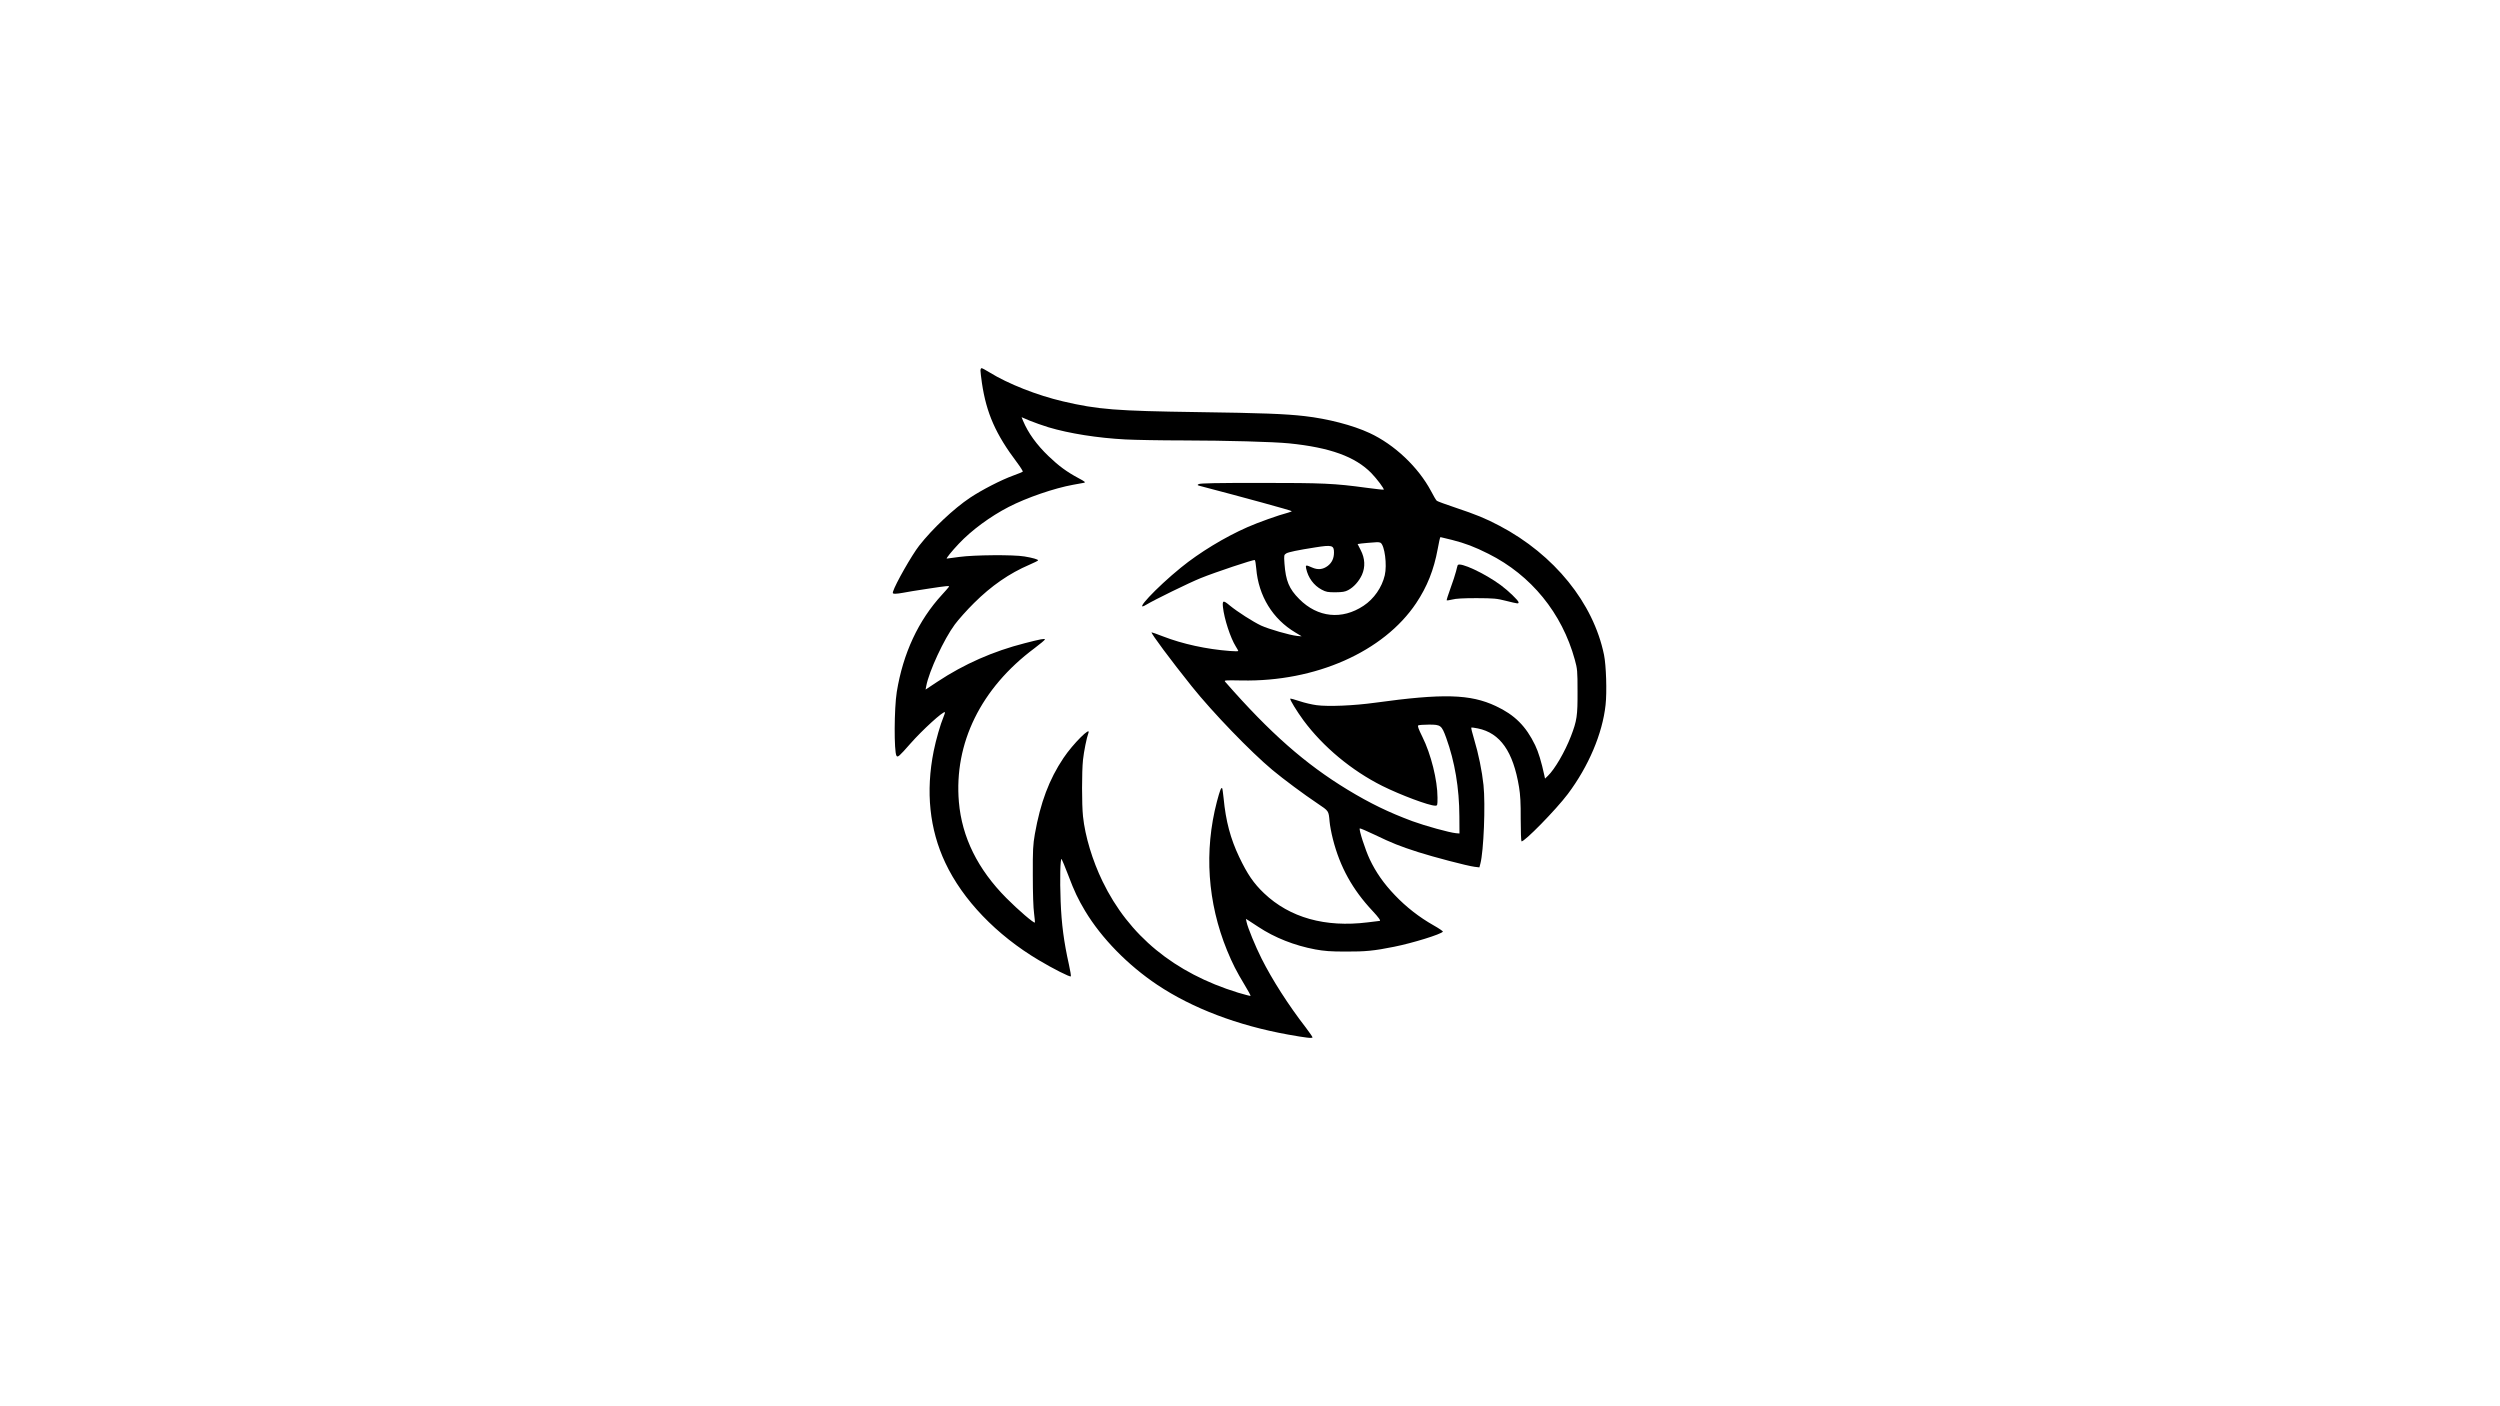 <?xml version="1.0" encoding="UTF-8" standalone="yes"?>
<svg version="1.0" xmlns="http://www.w3.org/2000/svg" width="1920pt" height="1080pt" viewBox="0 0 2560 1440" preserveAspectRatio="xMidYMid meet">
  <g transform="translate(0,1440) scale(0.1,-0.1)" fill="#000000" stroke="none">
    <path d="M10040 10605 c0 -14 7 -71 15 -128 46 -308 141 -524 360 -814 36 -48
62 -90 58 -93 -5 -4 -48 -22 -98 -40 -124 -45 -320 -146 -442 -227 -166 -111
-384 -316 -521 -491 -75 -96 -244 -393 -267 -469 -6 -20 -3 -23 24 -23 16 0
52 5 78 10 26 6 146 25 265 43 183 28 215 31 205 18 -6 -9 -38 -45 -70 -80
-243 -264 -400 -602 -464 -996 -27 -168 -29 -612 -3 -654 12 -20 27 -7 142
124 123 140 339 337 354 322 2 -2 -4 -25 -15 -50 -30 -70 -77 -233 -100 -348
-83 -414 -43 -801 119 -1144 178 -379 524 -740 957 -997 149 -89 320 -175 328
-166 4 3 -5 57 -19 120 -52 233 -76 414 -85 648 -9 230 -4 447 10 433 4 -4 34
-78 67 -163 65 -172 100 -244 174 -369 168 -279 437 -554 739 -756 360 -240
823 -416 1339 -509 184 -33 250 -41 250 -28 0 5 -31 50 -68 99 -179 231 -345
491 -454 708 -62 123 -141 315 -153 373 l-7 33 29 -18 c15 -10 60 -39 98 -64
169 -112 371 -191 583 -231 94 -17 156 -22 312 -22 203 -1 292 8 495 49 191
38 484 129 500 155 3 4 -41 34 -96 65 -145 82 -281 188 -395 308 -115 120
-195 235 -258 368 -45 95 -113 305 -102 316 3 3 72 -26 153 -65 179 -86 254
-116 443 -177 160 -51 502 -141 579 -151 l50 -6 10 38 c34 128 53 604 32 805
-15 143 -51 320 -96 469 -19 63 -32 116 -29 119 2 3 33 -1 67 -8 229 -47 362
-236 422 -601 13 -78 18 -162 17 -328 0 -122 4 -224 8 -227 23 -14 354 324
475 485 212 283 354 617 386 911 15 132 6 408 -16 514 -109 531 -509 1025
-1068 1320 -143 76 -245 117 -451 186 -99 33 -186 65 -193 71 -7 5 -34 50 -59
99 -131 246 -375 477 -630 595 -172 80 -428 146 -664 173 -198 23 -445 32
-1090 41 -843 12 -1026 26 -1385 110 -262 61 -562 179 -751 296 -39 24 -76 44
-82 44 -7 0 -12 -11 -12 -25z m695 -580 c214 -64 504 -110 790 -125 99 -5 365
-10 590 -10 451 -1 922 -14 1085 -30 418 -42 678 -136 843 -305 57 -59 134
-161 126 -169 -2 -2 -81 6 -175 19 -330 45 -445 50 -1089 50 -443 0 -615 -3
-630 -12 -17 -10 -16 -12 20 -21 432 -113 925 -248 932 -256 3 -2 -15 -10 -38
-16 -94 -24 -309 -101 -415 -148 -234 -103 -492 -260 -681 -414 -255 -207
-498 -468 -355 -380 83 50 436 223 557 272 151 61 543 192 554 185 5 -2 11
-42 15 -87 23 -280 168 -517 401 -655 33 -19 61 -36 63 -38 2 -1 -19 0 -45 3
-77 8 -287 69 -369 106 -83 39 -242 141 -319 204 -69 58 -79 56 -72 -15 13
-120 77 -316 131 -402 14 -22 26 -44 26 -47 0 -4 -39 -4 -87 0 -238 18 -485
72 -683 149 -63 25 -117 43 -118 42 -9 -8 196 -284 413 -555 214 -267 600
-667 825 -855 117 -97 320 -248 462 -343 116 -78 113 -73 123 -185 3 -37 18
-118 34 -180 72 -284 201 -517 407 -736 61 -65 86 -101 72 -101 -2 0 -57 -7
-123 -15 -435 -54 -798 48 -1061 298 -107 102 -170 194 -255 372 -89 187 -137
368 -159 599 -6 55 -12 102 -15 105 -11 10 -23 -22 -54 -138 -132 -506 -96
-1033 104 -1523 56 -136 97 -216 179 -352 37 -60 64 -111 62 -114 -3 -2 -60
13 -128 33 -653 201 -1119 584 -1388 1140 -103 212 -179 463 -200 665 -13 122
-13 458 0 580 9 85 38 228 55 273 31 78 -158 -110 -255 -255 -147 -219 -236
-457 -293 -778 -19 -111 -22 -159 -21 -425 0 -183 5 -335 13 -389 6 -48 10
-90 8 -93 -10 -9 -170 128 -292 251 -293 295 -455 623 -486 984 -51 601 225
1165 774 1574 59 44 107 85 107 90 0 12 -45 3 -205 -38 -325 -83 -621 -213
-896 -395 l-121 -80 7 37 c28 150 182 481 292 629 37 50 125 149 197 220 178
177 362 304 567 392 49 21 89 41 89 45 0 10 -56 26 -140 40 -112 19 -515 16
-667 -5 -67 -9 -124 -17 -128 -17 -10 0 51 76 124 153 130 138 322 279 510
376 184 95 467 192 660 227 47 9 97 18 110 20 21 5 12 12 -59 50 -116 62 -200
124 -303 223 -123 118 -209 238 -261 362 l-15 37 82 -35 c45 -19 132 -49 192
-68z m4135 -1154 c133 -34 229 -70 372 -142 437 -219 753 -607 884 -1084 26
-95 28 -112 28 -325 1 -250 -6 -299 -68 -460 -62 -160 -166 -338 -235 -404
l-30 -29 -6 29 c-32 147 -61 242 -95 313 -94 195 -210 311 -403 401 -262 123
-540 130 -1237 34 -218 -30 -479 -41 -598 -25 -46 6 -124 24 -174 41 -50 17
-93 28 -96 26 -7 -8 69 -132 136 -223 201 -271 493 -514 807 -671 187 -93 478
-202 541 -202 24 0 24 2 24 83 0 177 -67 446 -155 622 -39 79 -51 111 -42 117
7 4 56 8 110 8 121 0 129 -7 176 -135 88 -244 134 -514 135 -805 l1 -175 -35
3 c-67 6 -316 75 -447 123 -242 90 -432 182 -663 322 -433 263 -795 581 -1251
1102 -18 20 -17 20 165 17 757 -15 1454 294 1787 791 113 169 182 342 221 555
12 67 24 122 28 122 3 0 57 -13 120 -29z m-733 -29 c42 -27 68 -227 43 -333
-29 -124 -111 -242 -217 -312 -221 -147 -470 -121 -658 68 -105 105 -139 187
-152 364 -6 86 -5 89 18 104 24 14 114 33 299 62 170 27 190 21 190 -52 0 -60
-21 -105 -64 -138 -49 -37 -101 -43 -161 -16 -63 28 -68 27 -60 -11 20 -94 78
-173 159 -216 45 -24 62 -27 141 -27 72 1 98 5 130 22 57 30 110 89 141 156
36 81 32 169 -13 255 l-31 61 41 6 c38 4 82 8 157 13 14 1 30 -2 37 -6z"/>
    <path d="M14927 8613 c-2 -4 -10 -33 -17 -63 -7 -30 -33 -108 -57 -174 -24
-65 -41 -121 -39 -123 3 -3 29 1 58 8 36 10 115 14 248 14 178 -1 205 -3 303
-28 125 -31 127 -31 127 -14 0 17 -107 120 -182 175 -165 122 -420 240 -441
205z"/>
  </g>
</svg>